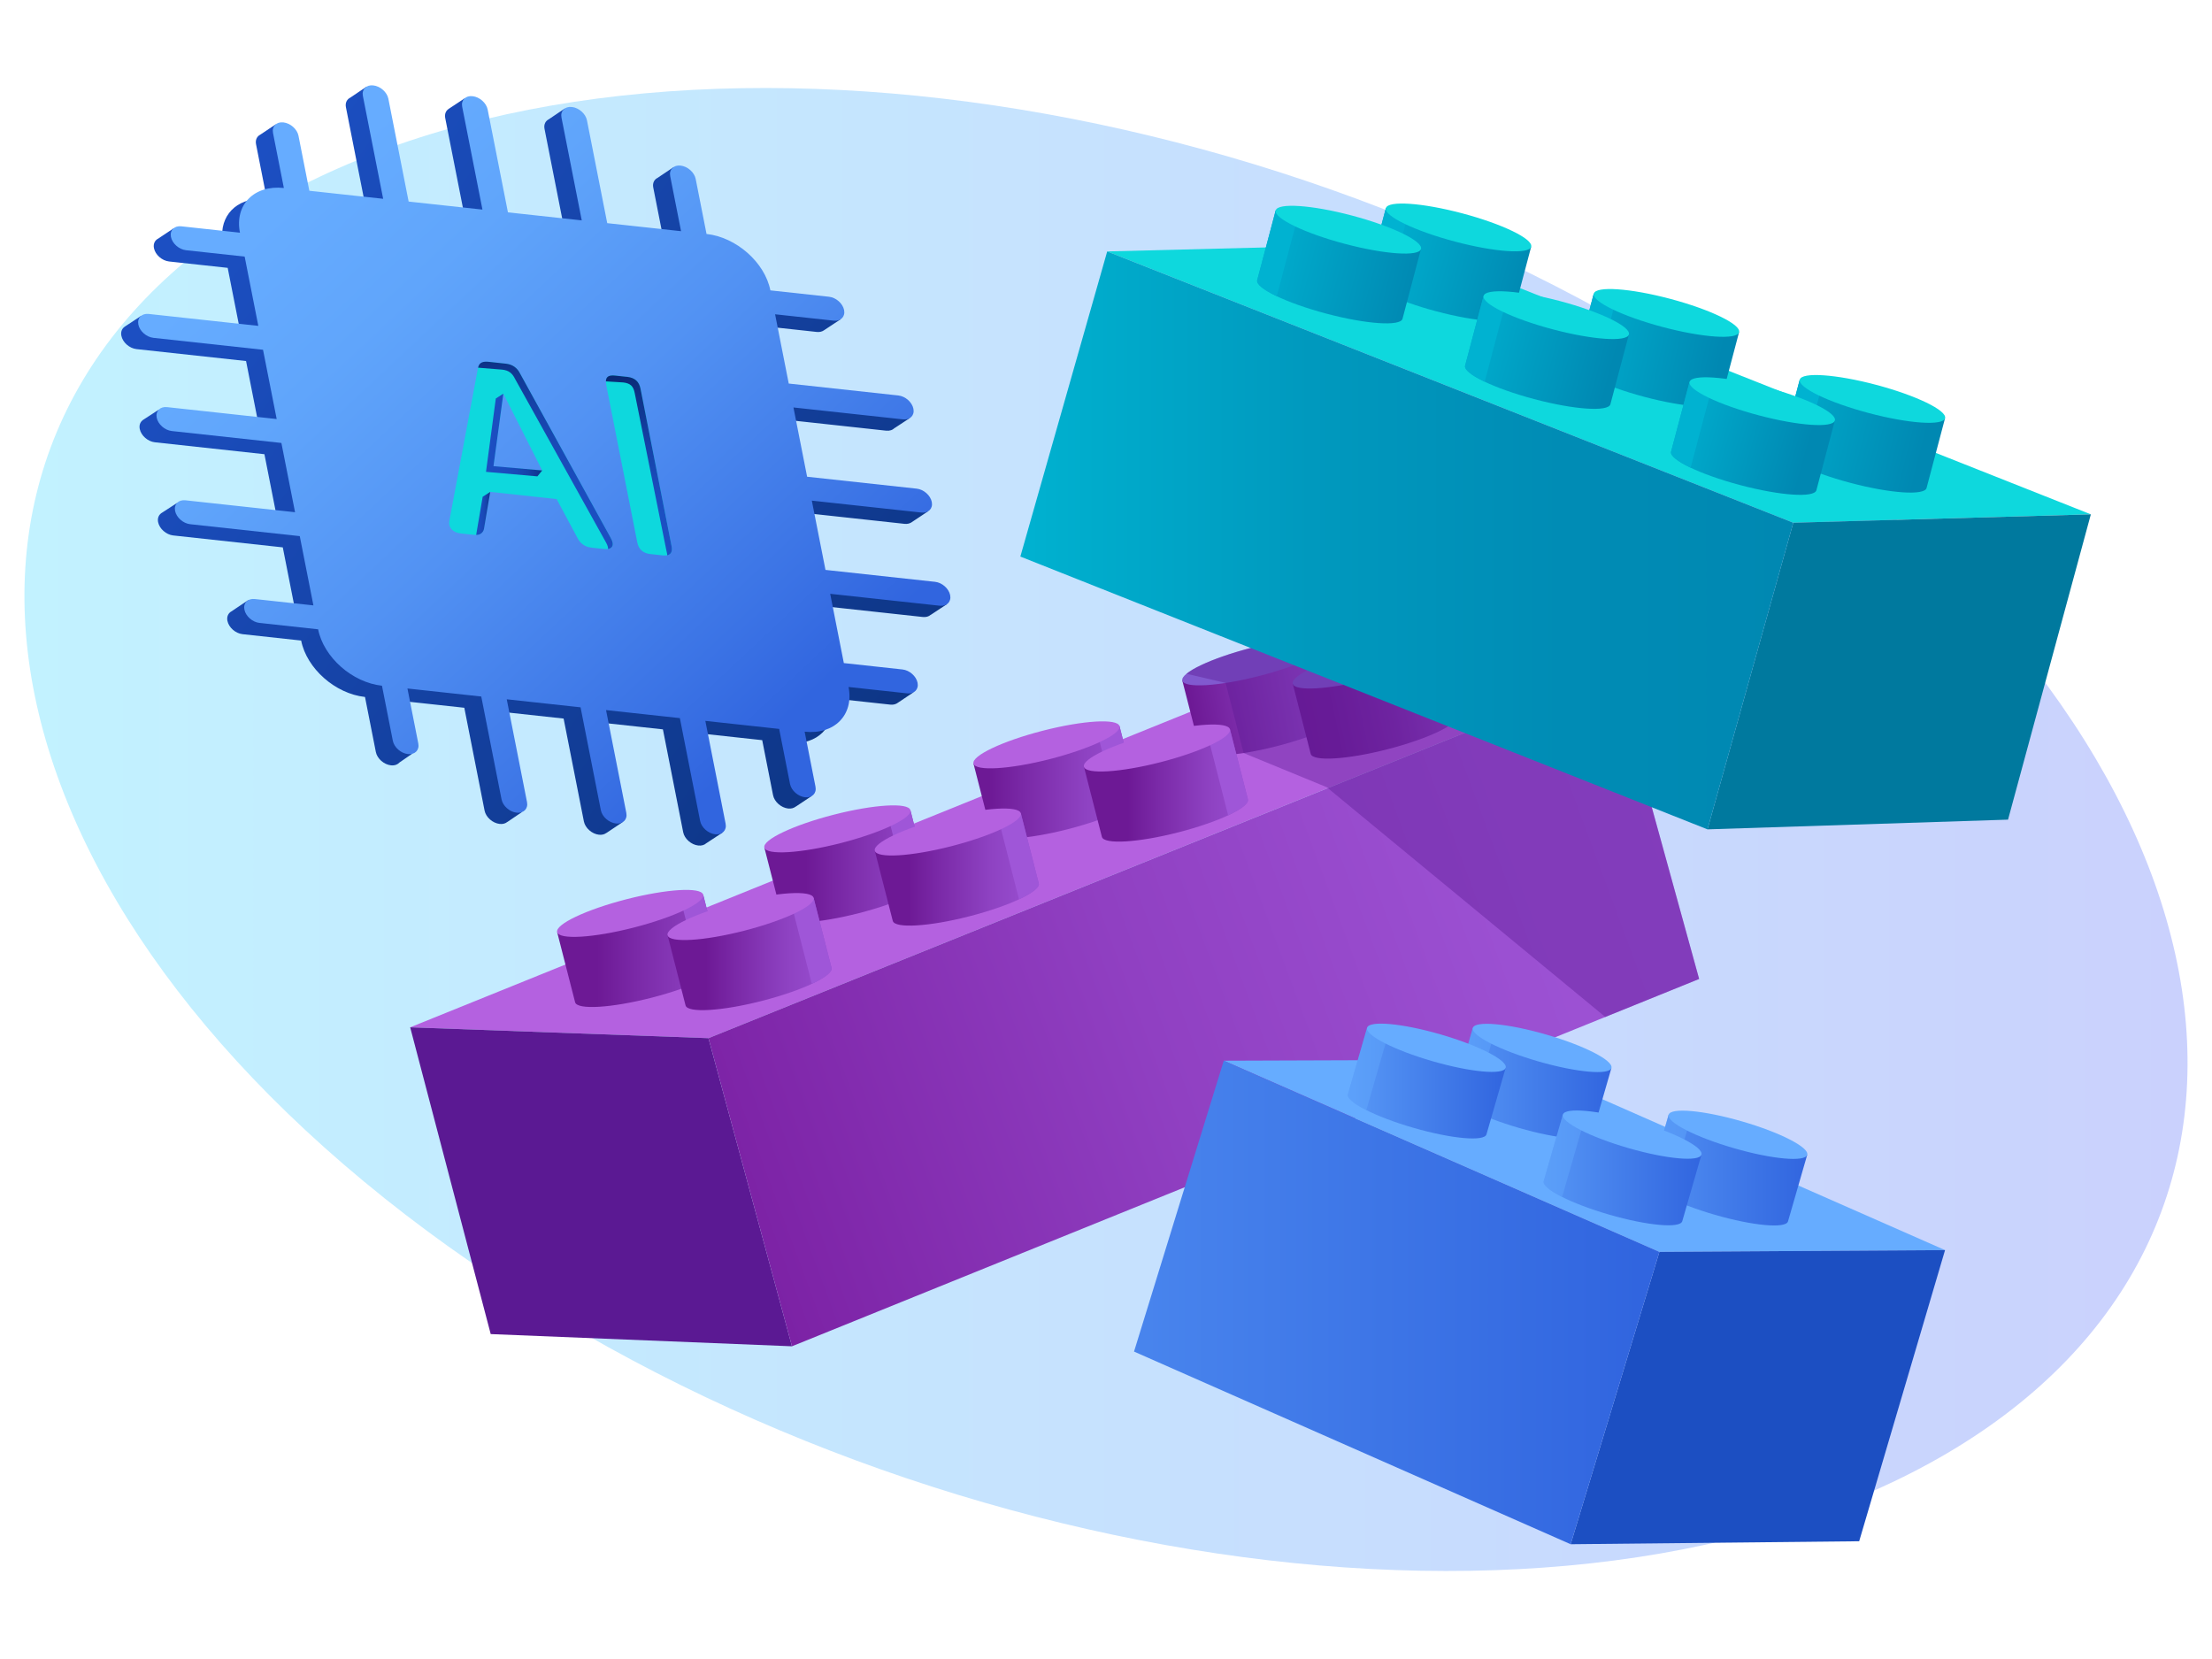<?xml version="1.0" encoding="UTF-8"?><svg xmlns="http://www.w3.org/2000/svg" xmlns:xlink="http://www.w3.org/1999/xlink" viewBox="0 0 500 375"><defs><linearGradient id="linear-gradient" x1="-164.015" y1="-303.422" x2="220.73" y2="-605.154" gradientTransform="translate(-52.656 527.471) rotate(38.105)" gradientUnits="userSpaceOnUse"><stop offset="0" stop-color="#c2f2ff"/><stop offset=".998" stop-color="#cad1fd"/></linearGradient><linearGradient id="linear-gradient-2" x1="316.915" y1="152.637" x2="269.588" y2="161.997" gradientUnits="userSpaceOnUse"><stop offset="0" stop-color="#9f56d8"/><stop offset=".218" stop-color="#9a50d2"/><stop offset=".501" stop-color="#8e42c2"/><stop offset=".819" stop-color="#7a29a7"/><stop offset=".999" stop-color="#6d1995"/></linearGradient><linearGradient id="linear-gradient-3" x1="267.151" y1="176.827" x2="223.535" y2="176.827" xlink:href="#linear-gradient-2"/><linearGradient id="linear-gradient-4" x1="219.174" y1="195.815" x2="182.09" y2="195.815" gradientUnits="userSpaceOnUse"><stop offset="0" stop-color="#9f56d8"/><stop offset=".254" stop-color="#964bcc"/><stop offset=".711" stop-color="#7e2eac"/><stop offset=".999" stop-color="#6d1995"/></linearGradient><linearGradient id="linear-gradient-5" x1="183.349" y1="214.924" x2="134.912" y2="214.924" xlink:href="#linear-gradient-2"/><linearGradient id="linear-gradient-6" x1="454.54" y1="204.469" x2="227.339" y2="319.714" gradientTransform="translate(-32.679 -72.663) rotate(6.549)" gradientUnits="userSpaceOnUse"><stop offset="0" stop-color="#9f56d8"/><stop offset=".246" stop-color="#9b50d2"/><stop offset=".566" stop-color="#9040c2"/><stop offset=".925" stop-color="#7e25a8"/><stop offset=".999" stop-color="#7a1fa2"/></linearGradient><linearGradient id="linear-gradient-7" x1="337.435" y1="153.881" x2="290.717" y2="163.933" gradientUnits="userSpaceOnUse"><stop offset="0" stop-color="#9f56d8"/><stop offset=".219" stop-color="#8d40c0"/><stop offset=".508" stop-color="#7b2aa8"/><stop offset=".776" stop-color="#701d9a"/><stop offset=".999" stop-color="#6d1995"/></linearGradient><linearGradient id="linear-gradient-8" x1="291.954" y1="177.541" x2="254.869" y2="177.541" xlink:href="#linear-gradient-2"/><linearGradient id="linear-gradient-9" x1="242.369" y1="196.529" x2="205.285" y2="196.529" xlink:href="#linear-gradient-2"/><linearGradient id="linear-gradient-10" x1="196.586" y1="215.637" x2="159.502" y2="215.637" xlink:href="#linear-gradient-2"/><linearGradient id="linear-gradient-11" x1="364.246" y1="244.86" x2="313.762" y2="244.86" gradientUnits="userSpaceOnUse"><stop offset="0" stop-color="#3165df"/><stop offset="1" stop-color="#66acff"/></linearGradient><linearGradient id="linear-gradient-12" x1="408.502" y1="264.49" x2="350.583" y2="264.49" gradientUnits="userSpaceOnUse"><stop offset="0" stop-color="#3165df"/><stop offset="1" stop-color="#66acff"/></linearGradient><linearGradient id="linear-gradient-13" x1="739.234" y1="-1136.546" x2="483.849" y2="-1116.845" gradientTransform="translate(-453.886 1370.73) rotate(4.411)" xlink:href="#linear-gradient-11"/><linearGradient id="linear-gradient-14" x1="340.345" y1="244.822" x2="291.97" y2="244.822" xlink:href="#linear-gradient-11"/><linearGradient id="linear-gradient-15" x1="384.601" y1="264.452" x2="332.618" y2="264.452" gradientUnits="userSpaceOnUse"><stop offset="0" stop-color="#3165df"/><stop offset=".999" stop-color="#66acff"/></linearGradient><linearGradient id="linear-gradient-16" x1="45.593" y1="53.17" x2="206.132" y2="165.984" gradientUnits="userSpaceOnUse"><stop offset="0" stop-color="#1c4fc2"/><stop offset="1" stop-color="#0d3584"/></linearGradient><linearGradient id="linear-gradient-17" x1="183.303" y1="160.601" x2="81.162" y2="52.144" gradientTransform="translate(-26.204 -8.379) rotate(6.209) scale(.983 .892) skewX(15.838)" gradientUnits="userSpaceOnUse"><stop offset="0" stop-color="#3165df"/><stop offset=".139" stop-color="#3b73e5"/><stop offset=".492" stop-color="#5292f3"/><stop offset=".791" stop-color="#60a5fb"/><stop offset="1" stop-color="#66acff"/></linearGradient><linearGradient id="linear-gradient-18" x1="129.132" y1="129.373" x2="115.826" y2="69.24" gradientUnits="userSpaceOnUse"><stop offset="0" stop-color="#1c4fc2"/><stop offset=".289" stop-color="#1b4dbf"/><stop offset=".472" stop-color="#1949b6"/><stop offset=".625" stop-color="#1542a8"/><stop offset=".761" stop-color="#103893"/><stop offset=".886" stop-color="#0a2b78"/><stop offset="1" stop-color="#031c59"/></linearGradient><linearGradient id="linear-gradient-19" x1="108.955" y1="98.331" x2="125.472" y2="98.331" xlink:href="#linear-gradient-18"/><linearGradient id="linear-gradient-20" x1="107.407" y1="116.05" x2="111.531" y2="116.05" xlink:href="#linear-gradient-18"/><linearGradient id="linear-gradient-21" x1="147.205" y1="116.887" x2="138.76" y2="77.103" gradientUnits="userSpaceOnUse"><stop offset="0" stop-color="#1c4fc2"/><stop offset=".161" stop-color="#1a4bbb"/><stop offset=".391" stop-color="#1542a8"/><stop offset=".662" stop-color="#0e3389"/><stop offset=".964" stop-color="#041e5e"/><stop offset="1" stop-color="#031c59"/></linearGradient><linearGradient id="linear-gradient-22" x1="310.109" y1="56.042" x2="345.802" y2="65.971" gradientUnits="userSpaceOnUse"><stop offset="0" stop-color="#00b2d1"/><stop offset="1" stop-color="#0088b2"/></linearGradient><linearGradient id="linear-gradient-23" x1="352.408" y1="75.091" x2="388.589" y2="83.057" xlink:href="#linear-gradient-22"/><linearGradient id="linear-gradient-24" x1="398.351" y1="93.934" x2="434.291" y2="102.925" gradientUnits="userSpaceOnUse"><stop offset="0" stop-color="#00b2d1"/><stop offset=".36" stop-color="#00a1c4"/><stop offset="1" stop-color="#0088b2"/></linearGradient><linearGradient id="linear-gradient-25" x1="230.64" y1="122.151" x2="405.351" y2="122.151" gradientUnits="userSpaceOnUse"><stop offset="0" stop-color="#00b2d1"/><stop offset=".039" stop-color="#00afce"/><stop offset=".375" stop-color="#0099be"/><stop offset=".7" stop-color="#008cb5"/><stop offset="1" stop-color="#0088b2"/></linearGradient><linearGradient id="linear-gradient-26" x1="282.149" y1="56.194" x2="320.39" y2="65.912" xlink:href="#linear-gradient-22"/><linearGradient id="linear-gradient-27" x1="328.252" y1="74.995" x2="364.014" y2="84.672" xlink:href="#linear-gradient-22"/><linearGradient id="linear-gradient-28" x1="375.509" y1="94.219" x2="411.138" y2="104.374" gradientUnits="userSpaceOnUse"><stop offset="0" stop-color="#00b2d1"/><stop offset=".915" stop-color="#0088b2"/></linearGradient></defs><g style="isolation:isolate;"><g id="AI_Website_Builder_benefits"><path d="M432.099,332.895c-90.086,46.019-244.643,18.229-345.214-62.07C-13.685,190.525-22.185,88.124,67.901,42.105,157.987-3.914,312.544,23.876,413.115,104.175c100.57,80.299,109.07,182.701,18.984,228.72Z" style="fill:url(#linear-gradient);"/><polygon points="364.955 151.974 160.141 234.666 92.719 232.214 296.774 149.683 364.955 151.974" style="fill:#b461e0;"/><path d="M300.253,145.367l4.061,15.849c.454,1.768-6.566,5.099-15.679,7.439-9.113,2.341-16.869,2.804-17.324,1.036l-4.061-15.849,33.003-8.475Z" style="fill:url(#linear-gradient-2);"/><ellipse cx="283.752" cy="149.605" rx="17.037" ry="3.306" transform="translate(-28.294 75.28) rotate(-14.402)" style="fill:#8159cf;"/><path d="M271.704,154.91c.43-.01.88-.03,1.35-.07-.48.04-.92.06-1.35.07Z" style="fill:#8159cf;"/><path d="M275.275,154.618c.068-.008.137-.018.205-.026-.068.009-.137.018-.205.026Z" style="fill:#8159cf;"/><path d="M273.794,154.78c.473-.043.97-.098,1.481-.162-.51.063-1.009.119-1.481.162Z" style="fill:#8159cf;"/><path d="M253.051,164.128l4.061,15.849c.454,1.768-6.566,5.099-15.679,7.439-9.113,2.341-16.869,2.804-17.324,1.036l-4.061-15.849,33.003-8.475Z" style="fill:url(#linear-gradient-3);"/><path d="M247.998,165.426l5.054-1.298,4.061,15.849c.232.905-1.502,2.22-4.463,3.601l-4.651-18.153Z" style="fill:#9f56d8;"/><ellipse cx="236.55" cy="168.366" rx="17.037" ry="3.306" transform="translate(-34.444 64.129) rotate(-14.402)" style="fill:#b461e0;"/><path d="M205.779,183.116l4.061,15.849c.454,1.768-6.566,5.099-15.679,7.439-9.113,2.341-16.869,2.804-17.324,1.036l-4.061-15.849,33.003-8.475Z" style="fill:url(#linear-gradient-4);"/><path d="M200.726,184.414l5.054-1.298,4.061,15.849c.232.905-1.502,2.22-4.463,3.601l-4.651-18.153Z" style="fill:#9f56d8;"/><ellipse cx="189.278" cy="187.354" rx="17.037" ry="3.306" transform="translate(-40.652 52.968) rotate(-14.402)" style="fill:#b461e0;"/><path d="M158.94,202.225l4.061,15.849c.454,1.768-6.566,5.099-15.679,7.439-9.113,2.341-16.869,2.804-17.324,1.036l-4.061-15.849,33.003-8.475Z" style="fill:url(#linear-gradient-5);"/><path d="M153.887,203.522l5.054-1.298,4.061,15.849c.232.905-1.502,2.22-4.463,3.601l-4.651-18.153Z" style="fill:#9f56d8;"/><ellipse cx="142.439" cy="206.462" rx="17.037" ry="3.306" transform="translate(-46.877 41.918) rotate(-14.402)" style="fill:#b461e0;"/><polygon points="160.141 234.666 179.015 304.315 110.921 301.556 92.719 232.214 160.141 234.666" style="fill:#5b1993;"/><polygon points="364.955 151.974 384.072 221.284 179.015 304.315 160.141 234.666 364.955 151.974" style="fill:url(#linear-gradient-6);"/><path d="M325.217,146.08l4.061,15.849c.454,1.768-6.566,5.099-15.679,7.439-9.113,2.341-16.869,2.804-17.324,1.036l-4.061-15.849,33.003-8.475Z" style="fill:url(#linear-gradient-7);"/><ellipse cx="308.716" cy="150.318" rx="17.037" ry="3.306" transform="translate(-27.687 81.511) rotate(-14.402)" style="fill:#8159cf;"/><path d="M278.015,164.841l4.061,15.849c.454,1.768-6.566,5.099-15.679,7.439-9.113,2.341-16.869,2.804-17.324,1.036l-4.061-15.849,33.003-8.475Z" style="fill:url(#linear-gradient-8);"/><path d="M272.961,166.139l5.054-1.298,4.061,15.849c.232.905-1.502,2.22-4.463,3.601l-4.651-18.153Z" style="fill:#9f56d8;"/><ellipse cx="261.514" cy="169.079" rx="17.037" ry="3.306" transform="translate(-33.837 70.361) rotate(-14.402)" style="fill:#b461e0;"/><path d="M230.743,183.829l4.061,15.849c.454,1.768-6.566,5.099-15.679,7.439-9.113,2.341-16.869,2.804-17.324,1.036l-4.061-15.849,33.003-8.475Z" style="fill:url(#linear-gradient-9);"/><path d="M225.69,185.127l5.054-1.298,4.061,15.849c.232.905-1.502,2.22-4.463,3.601l-4.651-18.153Z" style="fill:#9f56d8;"/><ellipse cx="214.242" cy="188.067" rx="17.037" ry="3.306" transform="translate(-40.045 59.199) rotate(-14.402)" style="fill:#b461e0;"/><path d="M183.904,202.938l4.061,15.849c.454,1.768-6.566,5.099-15.679,7.439-9.113,2.341-16.869,2.804-17.324,1.036l-4.061-15.849,33.003-8.475Z" style="fill:url(#linear-gradient-10);"/><path d="M178.851,204.236l5.054-1.298,4.061,15.849c.232.905-1.502,2.22-4.463,3.601l-4.651-18.153Z" style="fill:#9f56d8;"/><ellipse cx="167.403" cy="207.175" rx="17.037" ry="3.306" transform="translate(-46.27 48.149) rotate(-14.402)" style="fill:#b461e0;"/><path d="M364.955,151.974l-38.559-1.296-1.178-4.598c-.454-1.768-8.21-1.305-17.324,1.036-2.363.607-4.58,1.281-6.568,1.976l-1.071-3.722c-.45-1.77-8.21-1.31-17.32,1.03-6.89,1.77-12.57,4.1-14.75,5.9l8.855,2.069c.005-.001.009-.002.015-.003l-.01.004,4.062,15.85,18.788,7.717,62.967,51.935,21.21-8.588-19.117-69.309Z" style="fill:#5b1993; mix-blend-mode:multiply; opacity:.4;"/><polygon points="276.621 239.757 375.091 282.974 439.659 282.573 341.91 239.531 276.621 239.757" style="fill:#66acff;"/><path d="M332.92,232.345l-4.342,15.045c-.485,1.679,6.134,5.067,14.784,7.569,8.65,2.502,16.057,3.169,16.542,1.49l4.342-15.045-31.326-9.059Z" style="fill:url(#linear-gradient-11);"/><path d="M337.716,233.732l-4.797-1.387-4.342,15.045c-.248.859,1.372,2.167,4.166,3.574l4.973-17.231Z" style="fill:#66acff; opacity:.4;"/><ellipse cx="348.583" cy="236.874" rx="3.164" ry="16.305" transform="translate(24.196 505.934) rotate(-73.871)" style="fill:#66acff;"/><path d="M377.176,251.975l-4.342,15.045c-.485,1.679,6.134,5.067,14.784,7.569,8.65,2.502,16.057,3.169,16.542,1.49l4.342-15.045-31.326-9.059Z" style="fill:url(#linear-gradient-12);"/><path d="M381.973,253.362l-4.797-1.387-4.342,15.045c-.248.859,1.372,2.167,4.166,3.574l4.973-17.231Z" style="fill:#66acff; opacity:.4;"/><ellipse cx="392.839" cy="256.504" rx="3.164" ry="16.305" transform="translate(37.301 562.625) rotate(-73.871)" style="fill:#66acff;"/><polygon points="375.091 282.974 355.028 349.057 420.248 348.382 439.659 282.573 375.091 282.974" style="fill:#1c4fc2;"/><polygon points="276.621 239.757 256.335 305.509 355.028 349.057 375.091 282.974 276.621 239.757" style="fill:url(#linear-gradient-13);"/><path d="M309.018,232.307l-4.342,15.045c-.485,1.679,6.134,5.067,14.784,7.569,8.65,2.502,16.057,3.169,16.542,1.49l4.342-15.045-31.326-9.059Z" style="fill:url(#linear-gradient-14);"/><path d="M313.815,233.695l-4.797-1.387-4.342,15.045c-.248.859,1.372,2.167,4.166,3.574l4.973-17.231Z" style="fill:#66acff; opacity:.4;"/><ellipse cx="324.682" cy="236.837" rx="3.164" ry="16.305" transform="translate(6.971 482.946) rotate(-73.871)" style="fill:#66acff;"/><path d="M353.274,251.937l-4.342,15.045c-.485,1.679,6.134,5.067,14.784,7.569,8.65,2.502,16.057,3.169,16.542,1.49l4.342-15.045-31.326-9.059Z" style="fill:url(#linear-gradient-15);"/><path d="M358.071,253.325l-4.797-1.387-4.342,15.045c-.248.859,1.372,2.167,4.166,3.574l4.973-17.231Z" style="fill:#66acff; opacity:.4;"/><ellipse cx="368.938" cy="256.467" rx="3.164" ry="16.305" transform="translate(20.075 539.637) rotate(-73.871)" style="fill:#66acff;"/><path d="M214.069,136.552l-3.792-.865c-.657-.859-1.684-1.507-2.748-1.623l-8.341-.907-16.836-3.841-1.139-5.779v-7.658l23.229,2.527c.567.062,1.061-.04,1.455-.258l.011.002.03-.02c.023-.014.044-.03.067-.044l3.723-2.48-3.322-.566c-.613-1.063-1.799-1.903-3.029-2.037l-24.706-2.688-.066-.011-2.043-10.364-.241-5.203,23.97,2.608c.808.088,1.473-.147,1.897-.592l.029.006,3.473-2.284-3.506-.623c-.632-1.003-1.777-1.782-2.958-1.911l-20.092-2.186-4.745-.843-1.972-10.006-.594-5.268,12.799,1.392c.658.072,1.214-.078,1.631-.374l3.71-2.455-3.572-.834c-.65-.918-1.722-1.619-2.834-1.74l-8.648-.941-4.752-1.11v.023c-1.407-5.637-6.891-10.673-12.884-11.938l-5.035-17.879-3.526,2.37.004.013c-.812.358-1.258,1.174-1.056,2.204l2.452,12.436-14.867-1.617-7.556-28.681-3.569,2.403.003.014c-.802.362-1.241,1.174-1.04,2.196l4.582,23.243-14.49-1.576-8.128-28.575-3.579,2.362c-.002.002-.005.003-.007.005l-.058.038.002.006c-.626.412-.944,1.153-.767,2.054l4.379,22.214-7.248.218-7.962-.866-7.028-28.609-3.529,2.381.003.014c-.816.357-1.264,1.175-1.061,2.206l4.582,23.243-13.566-1.476-6.861-17.915-3.559,2.372 0.0.001c-.722.388-1.104,1.171-.913,2.14l2.451,12.436c-6.043-.657-10.229,2.933-10.118,8.244l-11.044-1.615-3.323,2.202.03.007c-.822.354-1.275,1.175-1.071,2.211.294,1.492,1.821,2.842,3.412,3.015l13.254,1.442,2.844,14.426-22.428-3.564-3.668,2.418.007.001c-.64.409-.966,1.159-.787,2.07.294,1.492,1.821,2.842,3.412,3.015l24.772,2.695,2.919,14.809-22.694-3.781-3.393,2.204c-.033.019-.062.04-.093.061l-.119.077s.015.003.017.003c-.558.424-.837,1.127-.669,1.978.294,1.492,1.821,2.842,3.412,3.015l24.772,2.695,2.614,13.262-22.385-2.228-3.377,2.189c-.049.028-.094.059-.14.091l-.128.083.019.003c-.534.427-.8,1.118-.635,1.951.294,1.492,1.821,2.842,3.412,3.015l24.772,2.695,2.706,13.726-10.596-1.748-3.727,2.493c-.073.04-.137.087-.203.135l-.116.078.014.002c-.505.43-.752,1.106-.593,1.918.294,1.492,1.822,2.842,3.412,3.015l13.254,1.442c1.245,6.311,7.706,12.02,14.432,12.753l2.452,12.436c.294,1.492,1.822,2.842,3.412,3.015.442.048.835-.008,1.177-.134l.002.006.028-.019c.295-.114.544-.285.737-.506l2.847-1.956-.685-11.758,12.477,1.357,4.582,23.243c.294,1.492,1.822,2.842,3.412,3.015.72.078,1.32-.108,1.744-.463l.002.016,3.306-2.25-3.618-22.536,13.018,1.416,4.582,23.243c.294,1.492,1.822,2.842,3.412,3.015.682.074,1.255-.09,1.675-.409l.004.015,3.59-2.399-5.167-22.585,14.351,1.561,4.582,23.243c.294,1.492,1.822,2.842,3.412,3.015.765.083,1.399-.126,1.825-.526l.001.005,3.596-2.362-5.637-22.529,14.667,1.596,2.452,12.436c.294,1.492,1.822,2.842,3.412,3.015.708.077,1.299-.102,1.722-.446l.004.015,3.571-2.376-3.61-11.961c5.698-.189,9.263-4.43,8.135-10.159l13.254,1.442c.587.064,1.099-.043,1.498-.277l.004 0.0.01-.007c.007-.004.013-.009.02-.013l3.754-2.501-3.447-.769c-.641-.966-1.753-1.712-2.904-1.837l-10.398-1.131-2.923-.652-3.02-15.316,24.772,2.695c.726.079,1.33-.11,1.754-.471l.017.003,3.703-2.448Z" style="fill:url(#linear-gradient-16);"/><path d="M204.124,94.796c1.59.173,2.641-.896,2.347-2.389s-1.822-2.842-3.412-3.015l-24.772-2.695-3.087-15.658,13.254,1.442c1.59.173,2.641-.896,2.347-2.389s-1.822-2.842-3.412-3.015l-13.254-1.442c-1.245-6.311-7.706-12.02-14.432-12.753l-2.452-12.436c-.294-1.492-1.822-2.842-3.412-3.015s-2.641.896-2.347,2.389l2.452,12.436-16.687-1.815-4.582-23.243c-.294-1.492-1.822-2.842-3.412-3.015s-2.641.896-2.347,2.389l4.582,23.243-16.687-1.815-4.582-23.243c-.294-1.492-1.822-2.842-3.412-3.015s-2.641.896-2.347,2.389l4.582,23.243-16.687-1.815-4.582-23.243c-.294-1.492-1.822-2.842-3.412-3.015s-2.641.896-2.347,2.389l4.582,23.243-16.687-1.815-2.452-12.436c-.294-1.492-1.822-2.842-3.412-3.015s-2.641.896-2.347,2.389l2.452,12.436c-6.726-.731-11.17,3.792-9.926,10.103l-13.254-1.442c-1.59-.173-2.641.896-2.347,2.389s1.822,2.842,3.412,3.015l13.254,1.442,3.087,15.658-24.772-2.695c-1.59-.173-2.641.896-2.347,2.389s1.822,2.842,3.412,3.015l24.772,2.695,3.087,15.658-24.772-2.695c-1.59-.173-2.641.896-2.347,2.389s1.822,2.842,3.412,3.015l24.772,2.695,3.087,15.658-24.772-2.695c-1.59-.173-2.641.896-2.347,2.389.294,1.492,1.822,2.842,3.412,3.015l24.772,2.695,3.087,15.658-13.254-1.442c-1.59-.173-2.641.896-2.347,2.389s1.822,2.842,3.412,3.015l13.254,1.442c1.245,6.311,7.706,12.02,14.432,12.753l2.452,12.436c.294,1.492,1.822,2.842,3.412,3.015s2.641-.896,2.347-2.389l-2.452-12.436,16.687,1.815,4.582,23.243c.294,1.492,1.822,2.842,3.412,3.015s2.641-.896,2.347-2.389l-4.582-23.243,16.687,1.815,4.582,23.243c.294,1.492,1.822,2.842,3.412,3.015s2.641-.896,2.347-2.389l-4.582-23.243,16.687,1.815,4.582,23.243c.294,1.492,1.822,2.842,3.412,3.015s2.641-.896,2.347-2.389l-4.582-23.243,16.687,1.815,2.452,12.436c.294,1.492,1.822,2.842,3.412,3.015s2.641-.896,2.347-2.389l-2.452-12.436c6.726.731,11.17-3.792,9.926-10.103l13.254,1.442c1.59.173,2.641-.896,2.347-2.389-.294-1.492-1.822-2.842-3.412-3.015l-13.254-1.442-3.087-15.658,24.772,2.695c1.59.173,2.641-.896,2.347-2.389s-1.822-2.842-3.412-3.015l-24.772-2.695-3.087-15.658,24.772,2.695c1.59.173,2.641-.896,2.347-2.389s-1.822-2.842-3.412-3.015l-24.772-2.695-3.087-15.658,24.772,2.695Z" style="fill:url(#linear-gradient-17);"/><path d="M108,83.409c.23-1.234,1.051-1.776,2.465-1.622l3.875.421c1.494.163,2.569.91,3.228,2.242l20.476,37.143c.487.869.588,1.528.301,1.978-.286.451-.894.626-1.822.525l-2.786-.303c-1.494-.163-2.57-.91-3.227-2.241l-4.686-8.738-15.078-1.64-1.321,8.03c-.142,1.282-.96,1.841-2.454,1.679l-2.785-.303c-.929-.101-1.633-.418-2.114-.953-.48-.533-.641-1.2-.483-1.998l6.409-34.218ZM122.56,106.338l-8.778-17.351-2.273,16.432,11.051.919Z" style="fill:#0ed8dd;"/><path d="M137.032,87.012c-.314-1.591.357-2.296,2.013-2.116l2.785.303c1.655.18,2.639,1.066,2.953,2.656l7.012,35.567c.314,1.591-.357,2.296-2.012,2.116l-2.785-.303c-1.656-.18-2.64-1.065-2.954-2.656l-7.012-35.567Z" style="fill:#0ed8dd;"/><path d="M138.042,121.588l-20.479-37.139c-.65-1.332-1.731-2.077-3.221-2.245l-3.882-.42c-1.217-.126-2.164.09-2.392,1.327l5.435.439c1.49.168,2.279.783,2.929,2.116l20.56,36.972c.325.577.483,1.07.451,1.458.42-.073.724-.252.902-.525.283-.451.189-1.112-.304-1.983Z" style="fill:url(#linear-gradient-18);"/><polygon points="111.545 105.373 113.774 88.985 112.072 90.08 109.854 106.657 121.472 107.676 122.56 106.338 111.545 105.373" style="fill:url(#linear-gradient-19);"/><path d="M107.632,120.904c.859.067,1.627-.533,1.77-1.382l1.403-8.331-1.702,1.095-1.47,8.618h0Z" style="fill:url(#linear-gradient-20);"/><path d="M151.797,123.424l-7.019-35.566c-.304-1.595-1.29-2.476-2.948-2.665l-2.78-.294c-1.238-.136-2.093.124-2.093,1.308l3.891.238c1.658.189,2.325.839,2.629,2.433l7.16,35.594c.084.409.205.766.163,1.049.902-.189,1.238-.892.997-2.098Z" style="fill:url(#linear-gradient-21);"/><polygon points="250.272 56.834 405.351 118.156 472.615 116.261 318.291 55.105 250.272 56.834" style="fill:#0ed8dd;"/><path d="M313.261,47.048l-4.179,15.774c-.467,1.76,6.507,5.139,15.577,7.548,9.07,2.409,16.802,2.934,17.269,1.174l4.179-15.774-32.846-8.722Z" style="fill:url(#linear-gradient-22);"/><path d="M318.291,48.384l-5.03-1.336-4.179,15.774c-.239.901,1.479,2.226,4.422,3.628l4.787-18.067Z" style="fill:#00b2d1;"/><ellipse cx="329.684" cy="51.409" rx="3.297" ry="16.992" transform="translate(195.388 356.858) rotate(-75.129)" style="fill:#0ed8dd;"/><path d="M360.253,66.371l-4.179,15.774c-.467,1.76,6.507,5.139,15.577,7.548,9.07,2.409,16.802,2.934,17.269,1.174l4.179-15.774-32.846-8.722Z" style="fill:url(#linear-gradient-23);"/><path d="M365.283,67.707l-5.03-1.336-4.179,15.774c-.239.901,1.479,2.226,4.422,3.628l4.787-18.067Z" style="fill:#00b2d1;"/><ellipse cx="376.676" cy="70.732" rx="3.297" ry="16.992" transform="translate(211.645 416.64) rotate(-75.129)" style="fill:#0ed8dd;"/><path d="M406.813,85.811l-4.179,15.774c-.467,1.76,6.507,5.139,15.577,7.548,9.07,2.409,16.802,2.934,17.269,1.174l4.179-15.774-32.846-8.722Z" style="fill:url(#linear-gradient-24);"/><path d="M411.843,87.146l-5.03-1.336-4.179,15.774c-.239.901,1.479,2.226,4.422,3.628l4.787-18.067Z" style="fill:#00b2d1;"/><ellipse cx="423.236" cy="90.171" rx="3.297" ry="16.992" transform="translate(227.467 476.092) rotate(-75.129)" style="fill:#0ed8dd;"/><polygon points="405.351 118.156 385.959 187.468 453.896 185.271 472.615 116.261 405.351 118.156" style="fill:#00799e;"/><polygon points="250.272 56.834 230.64 125.805 385.959 187.468 405.351 118.156 250.272 56.834" style="fill:url(#linear-gradient-25);"/><path d="M288.357,47.556l-4.179,15.774c-.467,1.76,6.507,5.139,15.577,7.548,9.07,2.409,16.802,2.934,17.269,1.174l4.179-15.774-32.846-8.722Z" style="fill:url(#linear-gradient-26);"/><path d="M293.387,48.892l-5.03-1.336-4.179,15.774c-.239.901,1.479,2.226,4.422,3.628l4.787-18.067Z" style="fill:#00b2d1;"/><ellipse cx="304.78" cy="51.917" rx="3.297" ry="16.992" transform="translate(176.385 333.166) rotate(-75.129)" style="fill:#0ed8dd;"/><path d="M335.349,66.879l-4.179,15.774c-.467,1.76,6.507,5.139,15.577,7.548,9.07,2.409,16.802,2.934,17.269,1.174l4.179-15.774-32.846-8.722Z" style="fill:url(#linear-gradient-27);"/><path d="M340.379,68.215l-5.03-1.336-4.179,15.774c-.239.901,1.479,2.226,4.422,3.628l4.787-18.067Z" style="fill:#00b2d1;"/><ellipse cx="351.773" cy="71.24" rx="3.297" ry="16.992" transform="translate(192.642 392.948) rotate(-75.129)" style="fill:#0ed8dd;"/><path d="M381.909,86.319l-4.179,15.774c-.467,1.76,6.507,5.139,15.577,7.548,9.07,2.409,16.802,2.934,17.269,1.174l4.179-15.774-32.846-8.722Z" style="fill:url(#linear-gradient-28);"/><path d="M386.939,87.654l-5.03-1.336-4.179,15.774c-.239.901,1.479,2.226,4.422,3.628l4.787-18.067Z" style="fill:#00b2d1;"/><ellipse cx="398.332" cy="90.68" rx="3.297" ry="16.992" transform="translate(208.464 452.399) rotate(-75.129)" style="fill:#0ed8dd;"/></g></g></svg>